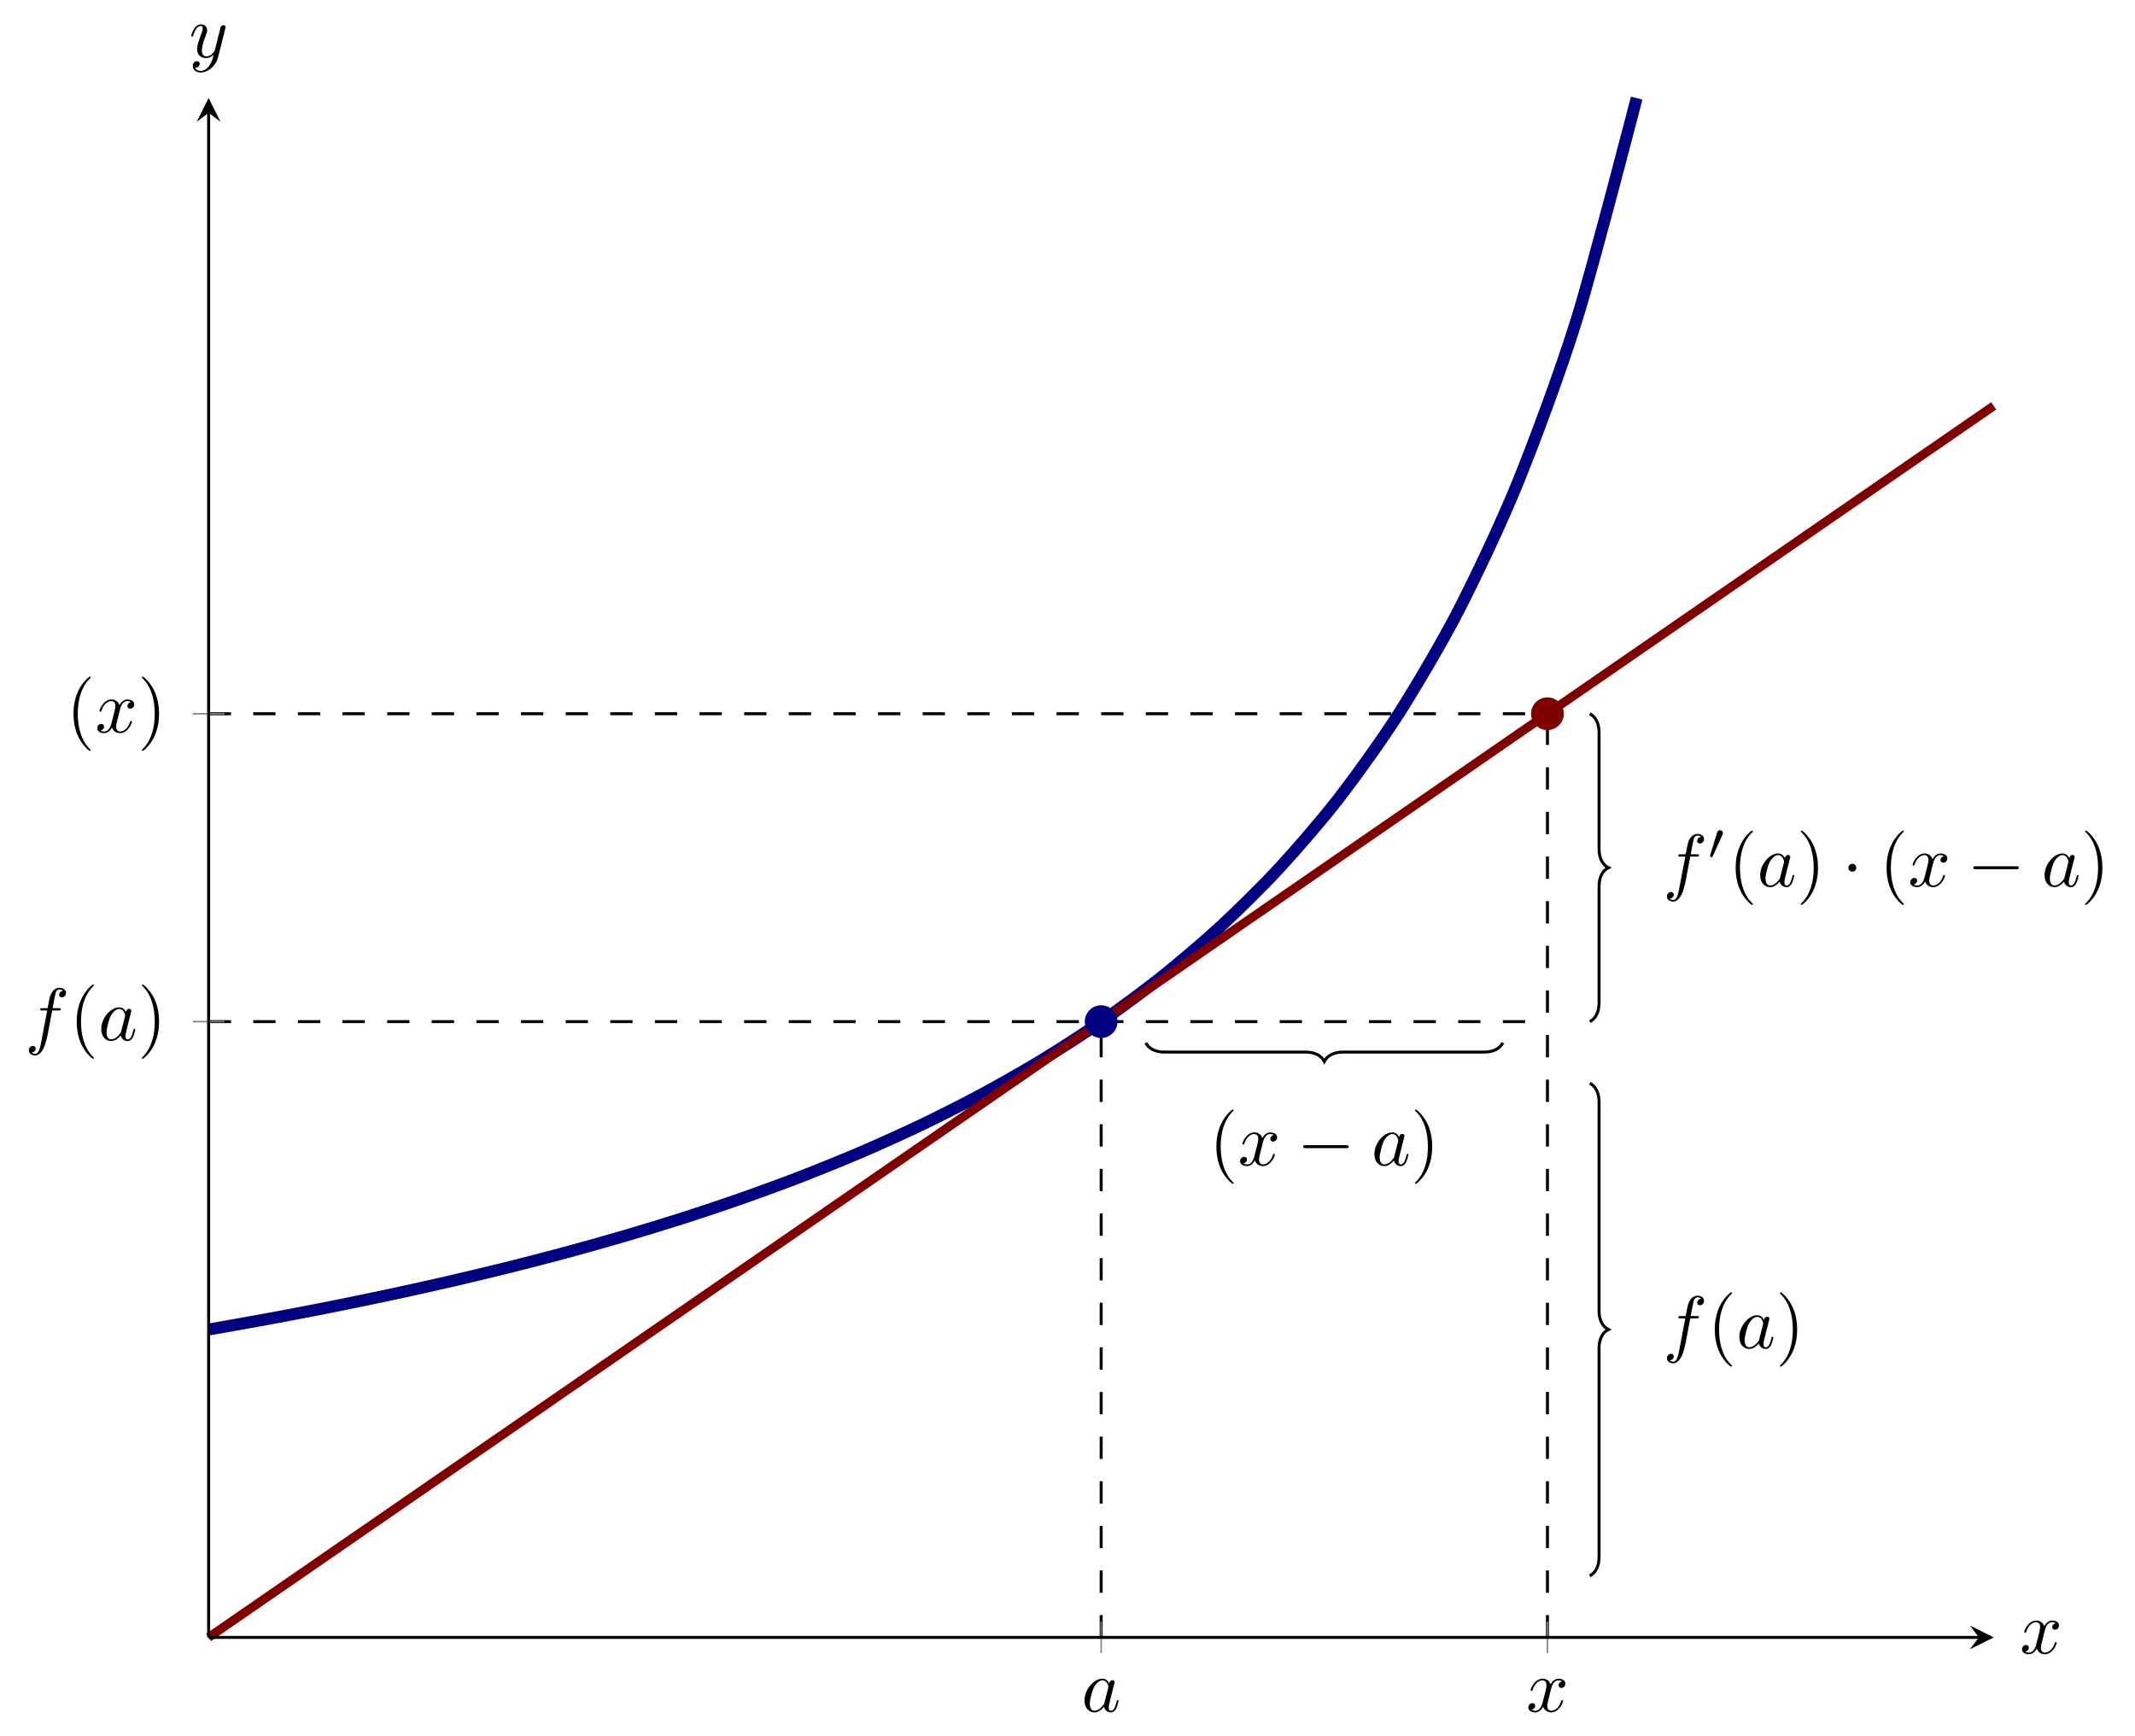 <?xml version='1.0' encoding='UTF-8'?>
<!-- This file was generated by dvisvgm 3.2.2 -->
<svg version='1.1' xmlns='http://www.w3.org/2000/svg' xmlns:xlink='http://www.w3.org/1999/xlink' width='400.255pt' height='325.564pt' viewBox='0 76.712 400.255 325.564'>
<defs>
<path id='g5-0' d='M6.565-2.291C6.735-2.291 6.914-2.291 6.914-2.491S6.735-2.69 6.565-2.69H1.176C1.006-2.69 .827-2.69 .827-2.491S1.006-2.291 1.176-2.291H6.565Z'/>
<path id='g5-1' d='M1.913-2.491C1.913-2.78 1.674-3.019 1.385-3.019S.857-2.78 .857-2.491S1.096-1.963 1.385-1.963S1.913-2.202 1.913-2.491Z'/>
<path id='g4-48' d='M2.022-3.292C2.078-3.41 2.085-3.466 2.085-3.515C2.085-3.731 1.89-3.898 1.674-3.898C1.409-3.898 1.325-3.682 1.29-3.571L.37-.551C.363-.537 .335-.446 .335-.439C.335-.356 .551-.286 .607-.286C.656-.286 .663-.3 .711-.404L2.022-3.292Z'/>
<path id='g9-40' d='M3.298 2.391C3.298 2.361 3.298 2.341 3.128 2.172C1.883 .917 1.564-.966 1.564-2.491C1.564-4.224 1.943-5.958 3.168-7.203C3.298-7.323 3.298-7.342 3.298-7.372C3.298-7.442 3.258-7.472 3.198-7.472C3.098-7.472 2.202-6.795 1.614-5.529C1.106-4.433 .986-3.328 .986-2.491C.986-1.714 1.096-.508 1.644 .618C2.242 1.843 3.098 2.491 3.198 2.491C3.258 2.491 3.298 2.461 3.298 2.391Z'/>
<path id='g9-41' d='M2.879-2.491C2.879-3.268 2.77-4.473 2.222-5.599C1.624-6.824 .767-7.472 .667-7.472C.608-7.472 .568-7.432 .568-7.372C.568-7.342 .568-7.323 .757-7.143C1.733-6.157 2.301-4.573 2.301-2.491C2.301-.787 1.933 .966 .697 2.222C.568 2.341 .568 2.361 .568 2.391C.568 2.451 .608 2.491 .667 2.491C.767 2.491 1.664 1.813 2.252 .548C2.76-.548 2.879-1.654 2.879-2.491Z'/>
<path id='g7-97' d='M3.716-3.766C3.537-4.134 3.248-4.403 2.8-4.403C1.634-4.403 .399-2.939 .399-1.484C.399-.548 .946 .11 1.724 .11C1.923 .11 2.421 .07 3.019-.638C3.098-.219 3.447 .11 3.925 .11C4.274 .11 4.503-.12 4.663-.438C4.832-.797 4.961-1.405 4.961-1.425C4.961-1.524 4.872-1.524 4.842-1.524C4.742-1.524 4.732-1.484 4.702-1.345C4.533-.697 4.354-.11 3.945-.11C3.676-.11 3.646-.369 3.646-.568C3.646-.787 3.666-.867 3.776-1.305C3.885-1.724 3.905-1.823 3.995-2.202L4.354-3.597C4.423-3.875 4.423-3.895 4.423-3.935C4.423-4.105 4.304-4.204 4.134-4.204C3.895-4.204 3.746-3.985 3.716-3.766ZM3.068-1.186C3.019-1.006 3.019-.986 2.869-.817C2.431-.269 2.022-.11 1.743-.11C1.245-.11 1.106-.658 1.106-1.046C1.106-1.544 1.425-2.77 1.654-3.228C1.963-3.816 2.411-4.184 2.809-4.184C3.457-4.184 3.597-3.367 3.597-3.308S3.577-3.188 3.567-3.138L3.068-1.186Z'/>
<path id='g7-102' d='M3.656-3.985H4.513C4.712-3.985 4.812-3.985 4.812-4.184C4.812-4.294 4.712-4.294 4.543-4.294H3.716L3.925-5.43C3.965-5.639 4.105-6.346 4.164-6.466C4.254-6.655 4.423-6.804 4.633-6.804C4.672-6.804 4.932-6.804 5.121-6.625C4.682-6.585 4.583-6.237 4.583-6.087C4.583-5.858 4.762-5.738 4.951-5.738C5.21-5.738 5.499-5.958 5.499-6.336C5.499-6.795 5.041-7.024 4.633-7.024C4.294-7.024 3.666-6.844 3.367-5.858C3.308-5.649 3.278-5.549 3.039-4.294H2.351C2.162-4.294 2.052-4.294 2.052-4.105C2.052-3.985 2.142-3.985 2.331-3.985H2.989L2.242-.05C2.062 .917 1.893 1.823 1.375 1.823C1.335 1.823 1.086 1.823 .897 1.644C1.355 1.614 1.445 1.255 1.445 1.106C1.445 .877 1.265 .757 1.076 .757C.817 .757 .528 .976 .528 1.355C.528 1.803 .966 2.042 1.375 2.042C1.923 2.042 2.321 1.455 2.501 1.076C2.819 .448 3.049-.757 3.059-.827L3.656-3.985Z'/>
<path id='g7-120' d='M3.328-3.009C3.387-3.268 3.616-4.184 4.314-4.184C4.364-4.184 4.603-4.184 4.812-4.055C4.533-4.005 4.334-3.756 4.334-3.517C4.334-3.357 4.443-3.168 4.712-3.168C4.932-3.168 5.25-3.347 5.25-3.746C5.25-4.264 4.663-4.403 4.324-4.403C3.746-4.403 3.397-3.875 3.278-3.646C3.029-4.304 2.491-4.403 2.202-4.403C1.166-4.403 .598-3.118 .598-2.869C.598-2.77 .697-2.77 .717-2.77C.797-2.77 .827-2.79 .847-2.879C1.186-3.935 1.843-4.184 2.182-4.184C2.371-4.184 2.72-4.095 2.72-3.517C2.72-3.208 2.55-2.54 2.182-1.146C2.022-.528 1.674-.11 1.235-.11C1.176-.11 .946-.11 .737-.239C.986-.289 1.205-.498 1.205-.777C1.205-1.046 .986-1.126 .837-1.126C.538-1.126 .289-.867 .289-.548C.289-.09 .787 .11 1.225 .11C1.883 .11 2.242-.588 2.271-.648C2.391-.279 2.75 .11 3.347 .11C4.374 .11 4.941-1.176 4.941-1.425C4.941-1.524 4.852-1.524 4.822-1.524C4.732-1.524 4.712-1.484 4.692-1.415C4.364-.349 3.686-.11 3.367-.11C2.979-.11 2.819-.428 2.819-.767C2.819-.986 2.879-1.205 2.989-1.644L3.328-3.009Z'/>
<path id='g7-121' d='M4.842-3.796C4.882-3.935 4.882-3.955 4.882-4.025C4.882-4.204 4.742-4.294 4.593-4.294C4.493-4.294 4.334-4.234 4.244-4.085C4.224-4.035 4.144-3.726 4.105-3.547C4.035-3.288 3.965-3.019 3.905-2.75L3.457-.956C3.417-.807 2.989-.11 2.331-.11C1.823-.11 1.714-.548 1.714-.917C1.714-1.375 1.883-1.993 2.222-2.869C2.381-3.278 2.421-3.387 2.421-3.587C2.421-4.035 2.102-4.403 1.604-4.403C.658-4.403 .289-2.959 .289-2.869C.289-2.77 .389-2.77 .408-2.77C.508-2.77 .518-2.79 .568-2.949C.837-3.885 1.235-4.184 1.574-4.184C1.654-4.184 1.823-4.184 1.823-3.866C1.823-3.616 1.724-3.357 1.654-3.168C1.255-2.112 1.076-1.544 1.076-1.076C1.076-.189 1.704 .11 2.291 .11C2.68 .11 3.019-.06 3.298-.339C3.168 .179 3.049 .667 2.65 1.196C2.391 1.534 2.012 1.823 1.554 1.823C1.415 1.823 .966 1.793 .797 1.405C.956 1.405 1.086 1.405 1.225 1.285C1.325 1.196 1.425 1.066 1.425 .877C1.425 .568 1.156 .528 1.056 .528C.827 .528 .498 .687 .498 1.176C.498 1.674 .936 2.042 1.554 2.042C2.58 2.042 3.606 1.136 3.885 .01L4.842-3.796Z'/>
</defs>
<g id='page2' transform='matrix(1.4 0 0 1.4 0 0)'>
<g stroke-miterlimit='10' transform='translate(27.931,274.085)scale(0.996,-0.996)'>
<g fill='#000' stroke='#000'>
<g stroke-width='0.4'>
<g stroke='none' transform='scale(-1.004,1.004)translate(27.931,274.085)scale(-1,-1)'/>
<g transform='translate(-28.036,-13.305)'>
<g stroke='none' transform='scale(-1.004,1.004)translate(27.931,274.085)scale(-1,-1)'>
<g stroke='#000' stroke-miterlimit='10' transform='translate(55.862,260.829)scale(0.996,-0.996)'>
<g fill='#000' stroke='#000'>
<g stroke-width='0.4'>
<g fill='#000' stroke='#000'>
<g stroke-dasharray='3.0,3.0' stroke-dashoffset='0.0'>
<path d='M120.001 0V82.799' fill='none'/>
</g>
</g>
<g fill='#000' stroke='#000'>
<g stroke-dasharray='3.0,3.0' stroke-dashoffset='0.0'>
<path d='M0 82.799H120.001' fill='none'/>
</g>
</g>
<g fill='#000' stroke='#000'>
<g stroke-dasharray='3.0,3.0' stroke-dashoffset='0.0'>
<path d='M0 124.198H180.002' fill='none'/>
</g>
</g>
<g fill='#000' stroke='#000'>
<g stroke-dasharray='3.0,3.0' stroke-dashoffset='0.0'>
<path d='M120.001 82.799H180.002' fill='none'/>
</g>
</g>
<g fill='#000' stroke='#000'>
<g stroke-dasharray='3.0,3.0' stroke-dashoffset='0.0'>
<path d='M180.002 0V124.198' fill='none'/>
</g>
</g>
<g stroke-width='1.6'>
<g fill='#000080' stroke='#000080'>
<path d='M0 41.399C0 41.399 5.78 42.417 8 42.827C10.22 43.237 13.78 43.915 16 44.355S21.78 45.526 24 46S29.78 47.256 32 47.767S37.78 49.127 40 49.679C42.22 50.232 45.78 51.148 48 51.748C50.22 52.347 53.78 53.347 56 54C58.22 54.653 61.78 55.74 64 56.453S69.78 58.358 72 59.142C74.22 59.925 77.78 61.234 80 62.097C82.22 62.961 85.78 64.41 88 65.367C90.22 66.324 93.78 67.93 96 68.997C98.22 70.064 101.78 71.86 104 73.057C106.22 74.253 109.78 76.271 112 77.622C114.22 78.974 117.78 81.257 120 82.796S125.78 86.951 128 88.719C130.22 90.487 133.78 93.491 136 95.541C138.22 97.592 141.78 101.091 144 103.498C146.22 105.906 149.78 110.024 152 112.896S157.78 120.716 160 124.198S165.78 133.684 168 137.992S173.78 149.777 176 155.248S181.78 170.243 184 177.421C186.22 184.599 192 206.98 192 206.98' fill='none'/>
</g>
</g>
<g stroke-width='1.2'>
<g fill='#800000' stroke='#800000'>
<path d='M0 0C0 0 7.225 4.985 10 6.9C12.775 8.815 17.225 11.885 20 13.8C22.775 15.714 27.225 18.785 30 20.7S37.225 25.685 40 27.599C42.775 29.514 47.225 32.585 50 34.499C52.775 36.414 57.225 39.485 60 41.399C62.775 43.314 67.225 46.384 70 48.299C72.775 50.214 77.226 53.284 80 55.199C82.775 57.114 87.226 60.184 90.001 62.099C92.775 64.013 97.226 67.084 100.001 68.999C102.776 70.913 107.226 73.984 110.001 75.899C112.776 77.813 117.226 80.884 120.001 82.798C122.776 84.713 127.226 87.784 130.001 89.698S137.226 94.683 140.001 96.598S147.226 101.583 150.001 103.498C152.776 105.413 157.226 108.483 160.001 110.398S167.226 115.383 170.001 117.298C172.776 119.212 177.226 122.283 180.001 124.198S187.226 129.183 190.001 131.097S197.226 136.083 200.001 137.997S207.226 142.983 210.001 144.897S217.226 149.882 220.001 151.797S227.226 156.782 230.001 158.697C232.776 160.612 240.001 165.597 240.001 165.597' fill='none'/>
</g>
</g>
<g stroke-width='0.4'>
<path d='M126.001 79.953C126.376 79.203 127.251 78.703 128.501 78.703H147.502C148.752 78.703 149.627 78.203 150.002 77.453C150.377 78.203 151.252 78.703 152.502 78.703H171.502C172.752 78.703 173.627 79.203 174.002 79.953' fill='none'/>
</g>
<g transform='translate(134.501,63.486)'>
<g stroke='none' transform='scale(-1.004,1.004)translate(55.862,260.829)scale(-1,-1)'>
<g fill='#000'>
<g stroke='none'>
<use x='55.862' y='260.829' xlink:href='#g9-40'/>
<use x='59.736' y='260.829' xlink:href='#g7-120'/>
<use x='67.644' y='260.829' xlink:href='#g5-0'/>
<use x='77.607' y='260.829' xlink:href='#g7-97'/>
<use x='82.873' y='260.829' xlink:href='#g9-41'/>
</g>
</g>
</g>
</g>
<g stroke-width='0.4'>
<path d='M185.692 82.799C186.442 83.174 186.942 84.049 186.942 85.299V100.998C186.942 102.248 187.442 103.123 188.192 103.498C187.442 103.873 186.942 104.748 186.942 105.998V121.698C186.942 122.948 186.442 123.823 185.692 124.198' fill='none'/>
</g>
<g transform='translate(195.535,100.99)'>
<g stroke='none' transform='scale(-1.004,1.004)translate(55.862,260.829)scale(-1,-1)'>
<g fill='#000'>
<g stroke='none'>
<use x='55.862' y='260.829' xlink:href='#g7-102'/>
<use x='61.812' y='257.214' xlink:href='#g4-48'/>
<use x='64.607' y='260.829' xlink:href='#g9-40'/>
<use x='68.481' y='260.829' xlink:href='#g7-97'/>
<use x='73.747' y='260.829' xlink:href='#g9-41'/>
<use x='79.836' y='260.829' xlink:href='#g5-1'/>
<use x='84.817' y='260.829' xlink:href='#g9-40'/>
<use x='88.691' y='260.829' xlink:href='#g7-120'/>
<use x='96.599' y='260.829' xlink:href='#g5-0'/>
<use x='106.562' y='260.829' xlink:href='#g7-97'/>
<use x='111.828' y='260.829' xlink:href='#g9-41'/>
</g>
</g>
</g>
</g>
<g stroke-width='0.4'>
<path d='M185.692 8.28C186.442 8.655 186.942 9.53 186.942 10.78V38.899C186.942 40.149 187.442 41.024 188.192 41.399C187.442 41.774 186.942 42.649 186.942 43.899V72.019C186.942 73.269 186.442 74.144 185.692 74.519' fill='none'/>
</g>
<g transform='translate(195.535,38.899)'>
<g stroke='none' transform='scale(-1.004,1.004)translate(55.862,260.829)scale(-1,-1)'>
<g fill='#000'>
<g stroke='none'>
<use x='55.862' y='260.829' xlink:href='#g7-102'/>
<use x='61.812' y='260.829' xlink:href='#g9-40'/>
<use x='65.686' y='260.829' xlink:href='#g7-97'/>
<use x='70.952' y='260.829' xlink:href='#g9-41'/>
</g>
</g>
</g>
</g>
<g stroke-width='0.2'>
<g fill='#808080' stroke='#808080'>
<path d='M120.001-2.134V2.134M180.002-2.134V2.134' fill='none'/>
</g>
</g>
<g stroke-width='0.2'>
<g fill='#808080' stroke='#808080'>
<path d='M-2.134 82.799H2.134M-2.134 124.198H2.134' fill='none'/>
</g>
</g>
<path d='M0 0H238.001' fill='none'/>
<g transform='translate(238.001,0.0)'>
<path d='M2 0L-1.2 1.6L0 0L-1.2-1.6' stroke='none'/>
</g>
<path d='M0 0V204.997' fill='none'/>
<g transform='matrix(0.0,1.0,-1.0,0.0,0.0,204.997)'>
<path d='M2 0L-1.2 1.6L0 0L-1.2-1.6' stroke='none'/>
</g>
<g transform='translate(117.358,-9.972)'>
<g stroke='none' transform='scale(-1.004,1.004)translate(55.862,260.829)scale(-1,-1)'>
<g fill='#000'>
<g stroke='none'>
<use x='55.862' y='260.829' xlink:href='#g7-97'/>
</g>
</g>
</g>
</g>
<g transform='translate(177.144,-9.972)'>
<g stroke='none' transform='scale(-1.004,1.004)translate(55.862,260.829)scale(-1,-1)'>
<g fill='#000'>
<g stroke='none'>
<use x='55.862' y='260.829' xlink:href='#g7-120'/>
</g>
</g>
</g>
</g>
<g transform='translate(-24.703,80.299)'>
<g stroke='none' transform='scale(-1.004,1.004)translate(55.862,260.829)scale(-1,-1)'>
<g fill='#000'>
<g stroke='none'>
<use x='55.862' y='260.829' xlink:href='#g7-102'/>
<use x='61.812' y='260.829' xlink:href='#g9-40'/>
<use x='65.686' y='260.829' xlink:href='#g7-97'/>
<use x='70.952' y='260.829' xlink:href='#g9-41'/>
</g>
</g>
</g>
</g>
<g transform='translate(-19.16,121.698)'>
<g stroke='none' transform='scale(-1.004,1.004)translate(55.862,260.829)scale(-1,-1)'>
<g fill='#000'>
<g stroke='none'>
<use x='55.862' y='260.829' xlink:href='#g9-40'/>
<use x='59.736' y='260.829' xlink:href='#g7-120'/>
<use x='65.43' y='260.829' xlink:href='#g9-41'/>
</g>
</g>
</g>
</g>
<g fill='#000080' stroke='#000080'>
<g fill='#000080'>
<g fill='#000080' stroke='#000080'>
<g fill='#000080'>
<path d='M122.001 82.799C122.001 83.903 121.106 84.799 120.001 84.799S118.001 83.903 118.001 82.799C118.001 81.694 118.897 80.799 120.001 80.799S122.001 81.694 122.001 82.799ZM120.001 82.799'/>
<path d=''/>
</g>
</g>
</g>
</g>
<g fill='#800000' stroke='#800000'>
<g fill='#800000'>
<g fill='#800000' stroke='#800000'>
<g fill='#800000'>
<path d='M182.002 124.198C182.002 125.303 181.106 126.198 180.002 126.198S178.002 125.303 178.002 124.198S178.897 122.198 180.002 122.198S182.002 123.094 182.002 124.198ZM180.002 124.198'/>
<path d=''/>
</g>
</g>
</g>
</g>
<g transform='translate(243.514,-2.153)'>
<g stroke='none' transform='scale(-1.004,1.004)translate(55.862,260.829)scale(-1,-1)'>
<g fill='#000'>
<g stroke='none'>
<use x='55.862' y='260.829' xlink:href='#g7-120'/>
</g>
</g>
</g>
</g>
<g transform='translate(-2.631,212.474)'>
<g stroke='none' transform='scale(-1.004,1.004)translate(55.862,260.829)scale(-1,-1)'>
<g fill='#000'>
<g stroke='none'>
<use x='55.862' y='260.829' xlink:href='#g7-121'/>
</g>
</g>
</g>
</g>
</g>
</g>
</g>
</g>
</g>
</g>
</g>
</g>
</g>
</svg>